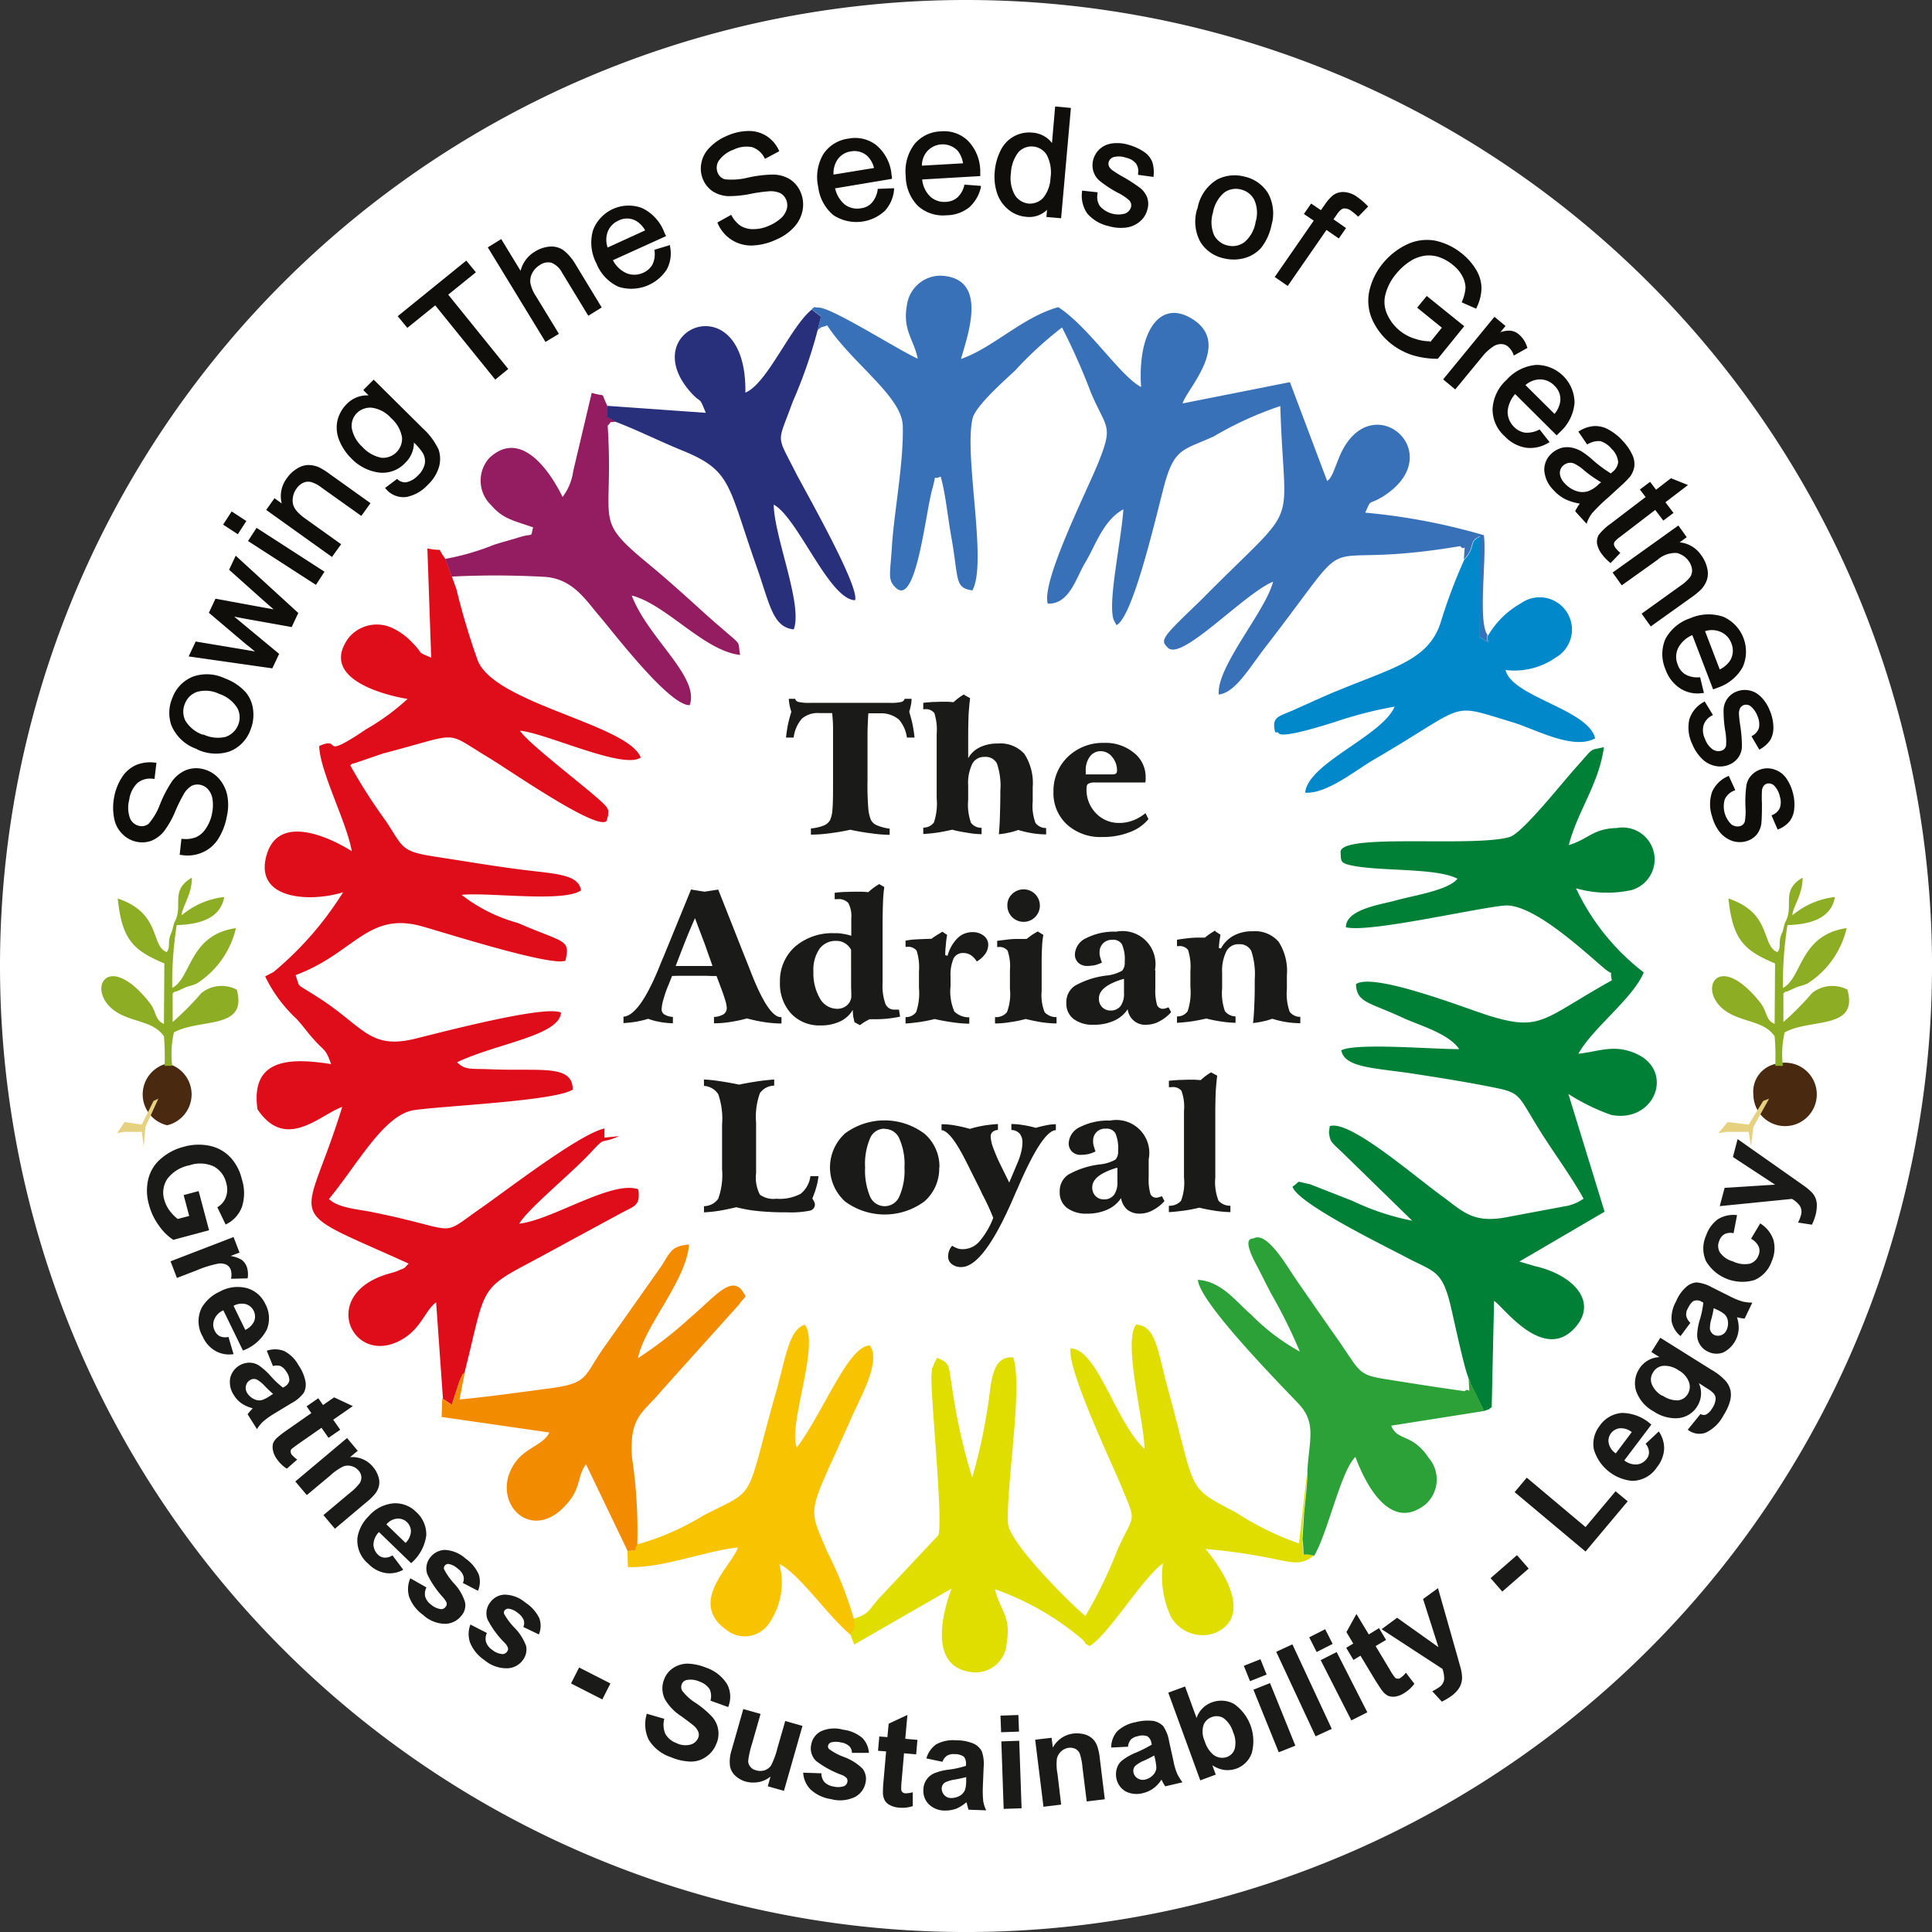 <svg xmlns="http://www.w3.org/2000/svg" viewBox="0 0 80.229 80.229"><rect x="0" y="0" width="80.229" height="80.229" fill="#333333" stroke="none"/><defs><style>.cls-1{fill:#fff;}.cls-1,.cls-10,.cls-11,.cls-12,.cls-13,.cls-14,.cls-15,.cls-2,.cls-3,.cls-4,.cls-5,.cls-6,.cls-7,.cls-8,.cls-9{fill-rule:evenodd;}.cls-2{fill:#df0d19;}.cls-3{fill:#3871b8;}.cls-4{fill:#007f37;}.cls-5{fill:#e0dd00;}.cls-6{fill:#2ca138;}.cls-7{fill:#f8c300;}.cls-8{fill:#f28b00;}.cls-9{fill:#931d60;}.cls-10{fill:#29307b;}.cls-11{fill:#0088cb;}.cls-12{fill:#4a2911;}.cls-13{fill:#8dae24;}.cls-14{fill:#e6d181;}.cls-15{fill:#100e0a;}.cls-16{fill:#1a1a18;}</style></defs><g id="Layer_2" data-name="Layer 2"><g id="Layer_1-2" data-name="Layer 1"><path class="cls-1" d="M40.115,0A40.115,40.115,0,1,1,0,40.115H0A40.111,40.111,0,0,1,40.108,0Z"></path><path class="cls-2" d="M18.364,58.072s.345.221.398.265l.318-.981c.239-.513.044-.142.212-.363.884-3.51.557-3.431,2.776-4.598l3.687-1.998c.575-.319.849-.301.751-1.008-1.079-.398-3.616,1.291-4.942,1.424.345-.601,2.175-2.096,2.953-2.936.699-.751.345-.318,1.194-.698l-.61.062v-.38c-1.043.23-4.085,2.582-5.102,3.289-1.857,1.291-.769.937-4.624.168-.477-.097-1.353-.159-1.715-.53,1.176-1.415,2.272-3.492,3.528-3.687,1.158-.177,5.915-.38,6.596-.858-.009-1.061-1.326-.752-3.43-.84-.725-.035-1.043.053-1.371-.292,1.627-.778,4.244-1.097,4.315-2.06-.645-.327-4.96.814-6.074,1.087-1.857.451-2.14-.495-3.899-1.645-1.141-.743-.831-.407-1.052-.999,2.431-.902,2.989-2.644,5.225-2.034.981.274,5.411,1.689,5.986,1.432.186-.911,0-.707-1.98-1.565a6.66,6.66,0,0,1-2.334-1.167c1.114-.115,4.235.327,4.96-.186-.115-.707-1.141-.681-2.652-.884-1.079-.141-2.175-.327-3.272-.495-1.6-.239-1.423-.362-2.184-1.503a22.578,22.578,0,0,1-1.476-2.308c.035-.027.097-.106.124-.071l1.238-.424c3.307-.858,2.476-.973,4.377.168.867.522,4.456,3.024,4.898,2.644l.071-.239c0-.239.035-.159-.053-.327-.159-.327-3.263-2.617-3.607-3.192,1.105.106,4.297,1.627,5.013,1.114-.53-1.388-6.136-2.246-6.782-4.067a29.768,29.768,0,0,1-.875-2.936l-.46-1.256c-.424-.557.044-.265-.743-.424l.159,4.536c-.663-.283-.274-.115-.796-.637a2.68,2.68,0,0,0-.743-.557,1.516,1.516,0,0,0-1.883.362c-1.45,1.963,2.432,2.546,2.44,2.546a9.542,9.542,0,0,1-1.715,1.256c-2.034,1.371-.937.256-1.954.699.026,1.052,1.149,3.174,1.353,4.368,0,0-2.989-1.972-3.554.221-.469,1.812,1.865,1.901,3.192,1.485a13.764,13.764,0,0,1-2.882,3.307c-.035.018-.08.044-.115.062l-.239.124a5.958,5.958,0,0,0,1.326,1.786c.292.327.38.477.663.796.486.557.504.371.752,1.061-1.76-.283-3.351-.212-3.059,1.875,1.176,1.759,2.591.23,3.519-.098-1.565,5.102-2.652,4.05,2.759,6.507-.265.266-.08.133-.495.319-.088.035-.362.106-.495.15-2.794.929-1.238,3.961.831,2.609.707-.469.867-1.159,1.3-1.468l.283,3.996Z"></path><path class="cls-3" d="M33.713,12.847l.38.292-.141.575c.221-.195.124-.088.398-.203,1.008,1.547,3.103,2.953,3.139,4.164.044,1.53-.371,3.66-.451,5.022-.071,1.158-.195,1.388.177,1.724.831.751,1.211-3.068,1.494-4.094.221-.796-.018-.336.354-.539.203.707.292,1.689.442,2.511.318,1.786.124,2.104.875,2.219.637-1.158-.362-5.597.009-7.144.124-.522,1.353-1.6,1.759-1.981a15.677,15.677,0,0,1,1.954-1.795,26.651,26.651,0,0,1,1.203,2.714c.637,1.494.937,1.317.319,2.865-.424,1.079-2.397,4.969-2.113,5.888.902.044,1.193-1.114,1.556-1.706.416-.681.734-1.742,1.583-2.21-.088,1.326-.654,3.837-.407,4.58a.479.479,0,0,0,.062.115.495.495,0,0,0,.062.115c.725-.371,1.733-4.942,2.016-5.933.407-1.432.796-1.344,2.016-1.901a14.537,14.537,0,0,1,2.768-1.264c.159,5.438.955,3.767-3.21,7.975-.363.363-.557.531-.99.964-.751.751-.725.849-.46,1.105.575.548,3.157-2.255,4.359-2.75-.309,1.229-2.361,3.537-2.254,4.686.69-.071,1.282-1.132,1.972-2.016,4.138-5.349,1.459-3.033,8.055-4.147.23.283.195-.318.151.557.513-.548.159-.743.663-.964l-.018,4.173c.61.389.186.071.345-.062-.424-.539-.035-3.192-.159-4.156a25.797,25.797,0,0,0-4.925-.937c.265-.619.123-.292.734-.672,2.856-1.804-.539-4.695-1.812-1.645l-.274.69c-.142.248-.062.15-.23.318l-1.548-4.111-4.456.884c.168-.61,2.14-2.555.292-3.572-1.308-.716-2.166.707-2.016,2.891-.875-.46-2.184-2.511-3.439-3.316-1.468.398-2.732,1.706-4.041,2.149.309-1.07,1.132-3.36-.831-3.457a1.413,1.413,0,0,0-1.415,1.229c-.186,1.034.292,1.423.451,2.219-.796-.354-3.528-2.104-4.103-2.122-.38-.018-.044-.088-.309.062"></path><path class="cls-4" d="M60.981,57.25a.245.245,0,0,1,.071.159c.009.089.053.115.071.159l.504,1.026c.336-.124.115-.018.318-.159l.098-4.412c.327.159,2.078,2.662,3.413,1.052.893-1.079-.185-2.157-1.733-2.502l-.627-.186,3.537-2.069-1.503-4.889a8.662,8.662,0,0,0,1.768.867c1.804.362,2.652-1.795,1.07-2.529-.928-.424-1.538-.106-2.423-.009.601-1.079,2.272-2.299,2.714-3.378a9.47,9.47,0,0,1-2.812-3.492,4.699,4.699,0,0,0,2.317.071,1.326,1.326,0,0,0-.628-2.573c-.981.018-1.185.469-1.989.707.354-1.397,1.247-2.52,1.459-4.067-.645.159-.363-.044-1.167.849-.619.69-2.228,2.732-2.749,2.882-1.512.442-7.056-.177-7.02.628.018.407-.027.469.61.584,1.256.212,3.413.08,4.244.522-.389.486-1.848.699-2.564.902-.601.168-2.078.362-2.069,1.114.973.23,5.208-.76,6.561-.902,1.149-.115,3.174,1.76,4.103,2.555.548.468.256,0,.38.548-2.865,1.6-2.917,2.131-5.048,1.486-.884-.266-4.837-1.839-5.579-1.327.035.778.539.743,1.945,1.397.663.309,1.883.637,2.343,1.3-.973.018-4.297-.274-4.898.053.142.734,1.397.725,3.015.973,1.141.177,2.317.362,3.475.601,1.052.221.866.389,1.954,2.069.451.698,1.238,1.804,1.618,2.52l-.239.141a2.49,2.49,0,0,1-.38.142l-2.458.46c-1.512.319-1.91-.203-2.856-.893-1.264-.928-3.811-3.139-4.606-2.865l-.035.256c.053.398.071.38.566.849l2.891,2.821a10.289,10.289,0,0,1-2.476-.822l-1.76-.69c-.69-.142-.336-.159-.734.097.195.699,3.89,2.494,4.704,2.927,1.185.628,1.503.521,1.865,2.033.115.469.575,2.662.743,2.988"></path><path class="cls-5" d="M35.446,67.214c.08.469.071.283-.124.681l.15.398,4.041-2.325c-.009.062-1.335,3.263.884,3.475a1.289,1.289,0,0,0,1.403-1.164l.003-.039c.195-1.158-.283-1.362-.486-2.246a11.56,11.56,0,0,1,3.642,2.096c.257.265-.115.018.283.265.76-.424,2.184-2.803,3.05-3.439a3.951,3.951,0,0,0,.336,2.228,1.519,1.519,0,0,0,1.822.672c1.945-.84-.38-3.475-.389-3.492a23.374,23.374,0,0,1,2.414.327c1.123.203,1.503.416,2.078-.053-.619-.186-.363.247-.486-.69,0-.009.053-.911.062-.99.062-.593.142-1.15.15-1.786l-.336,2.962a11.842,11.842,0,0,1-2.608-1.282c-2.104-1.105-1.636-.751-2.829-5.11-.442-1.618-.495-2.653-1.326-2.697-.566.716.353,4.094.344,5.155-1.176-1.052-1.954-4.164-3.068-4.164-.142.858,1.653,4.633,2.069,5.632.716,1.724.574,1.149-.142,2.785a18.558,18.558,0,0,1-1.308,2.688c-.265-.159-3.174-2.989-3.218-3.846-.08-1.538.628-5.65.221-6.888-.999-.079-.902,1.3-1.087,2.211a21.835,21.835,0,0,1-.619,2.776,24.002,24.002,0,0,1-.858-3.899c-.133-.743-.035-.84-.601-1.07l-.133.266c-.097.327-.044-.115-.097.442-.062.698.495,6.039.283,6.658l-2.467,2.626c-.442.495-.398.654-1.079.849"></path><path class="cls-6" d="M54.297,61.14c-.018.645-.098,1.203-.15,1.786,0,.071-.062.981-.062.99.124.938-.133.504.486.69.557-.911,1.114-3.546,1.715-4.103.035.062,1.141,3.413,2.927,1.954a1.381,1.381,0,0,0,.115-1.919c-.698-1.043-1.291-.672-1.556-1.335l3.864-.61-.504-1.026a.443.443,0,0,1-.071-.159.245.245,0,0,0-.071-.159c.035.866.062.31-.168.522-1.026-.142-2.21-.327-3.254-.495-1.229-.195-1.052-.292-2.113-1.795-.61-.867-.955-1.37-1.6-2.299-.38-.54-1.203-2.025-1.769-1.769-.079.053-.566-.106.106,1.15.23.433.363.725.61,1.185a21.843,21.843,0,0,1,1.176,2.378,8.68,8.68,0,0,1-2.025-1.538c-.61-.513-1.211-1.379-2.21-1.441.071.946,3.421,4.342,4.182,5.146.769.814.424,1.547.363,2.847"></path><path class="cls-7" d="M26.454,64.137c-.186.327.106.212-.398.274l.018.663c1.45.053,3.139-.654,4.571-.814-.247.76-2.157,2.308-.407,3.475a1.213,1.213,0,0,0,1.688-.306q.034-.049.063-.1a2.943,2.943,0,0,0,.371-2.387c.849.424,2.016,2.166,2.971,2.953.195-.398.203-.212.124-.681a15.744,15.744,0,0,0-1.105-2.776c-.849-2.025-.822-1.433,1.061-5.685.354-.795,1.185-2.246.707-2.882-.911.044-1.866,2.67-3.024,4.235-.407-.84.964-4.262.327-5.093-.672.195-.805,1.433-1.202,2.821-1.317,4.642-.725,3.926-3.015,5.102A10.757,10.757,0,0,1,26.454,64.137Z"></path><path class="cls-8" d="M19.293,56.993c-.159.212.027-.159-.212.363l-.318.981c-.053-.035-.38-.247-.398-.265l-.027.769,4.474.645c-.212.486-.955.628-1.379,1.193-1.149,1.53.469,3.395,1.945,1.945.805-.795.539-1.238.955-1.821l1.733,3.608c.504-.062.212.053.398-.274a20.737,20.737,0,0,0-.221-3.634c-.115-1.715.486-1.839,1.211-2.732l3.236-3.599c.301-.433.354-.221.106-.61-.486-.566-1.158.336-2.157,1.176a16.404,16.404,0,0,1-2.148,1.662c.274-1.344,2.007-3.209,2.122-4.721-.76.071-.769.318-1.158.911L25.04,56.012c-.804,1.149-.592,1.432-2.228,1.644-1.273.168-2.52.345-3.731.46l.221-1.123Z"></path><path class="cls-9" d="M18.488,23.209l.46,1.256-.186-.522a36.355,36.355,0,0,1,3.802.009c1.202.053,1.742.946,2.317,1.618.522.601,2.9,3.74,3.758,3.713.433-1.176-1.733-2.776-2.405-4.553,1.441.371,2.997,2.299,4.5,2.467-.115-.619.133-.327-.813-1.149-.362-.309-.601-.522-.946-.84-.698-.628-1.273-1.149-1.989-1.742-2.423-1.998-1.485-1.6-1.751-5.791.239-.239-.035-.097.336-.168-.469-.327-.318.053-.362-.681-.292-.601,0-.318-.637-.513l-.769,3.254a2.265,2.265,0,0,1-.442,1.07c-.018-.026-1.423-3.139-3.042-1.618a1.408,1.408,0,0,0,.071,1.954c.495.566.858.619,1.751.928-.141.477.088.195-.654.433-.309.097-.601.168-.982.292a10.257,10.257,0,0,1-2.025.584"></path><path class="cls-10" d="M25.199,16.834c.035.725-.106.354.362.681.973.371,1.813.804,2.776,1.194,2.06.84,1.875,1.406,3.086,4.836.548,1.556.663,2.502,1.538,2.591.389-1.017-.813-3.837-.831-5.181.999.539,2.299,3.943,3.377,3.97.203-.566-2.131-4.642-2.449-5.27-.849-1.68-.778-1.185-.15-2.944a20.393,20.393,0,0,0,1.043-2.989l.141-.575-.38-.292c-.875.69-1.857,3.086-2.759,3.448.071-4.562-4.598-2.67-2.29-.035.477.539.354.133.645.875l-4.111-.292Z"></path><path class="cls-11" d="M60.813,23.227a21.862,21.862,0,0,0-.999,2.661c-.548,1.609-2.086,1.857-4.695,2.971-.504.221-.849.38-1.344.601-.681.309-.981.283-.822.946.044.018.115-.018.141.035.133.265,2.184-.416,2.343-.46a16.657,16.657,0,0,1,2.476-.637c-.513,1.22-3.599,2.343-3.714,3.572.875.071,2.122-.946,2.821-1.353,4.041-2.352,3.068-2.387,5.782-1.574.964.292,2.52,1.176,3.439.672-.283-1.211-3.448-1.715-3.722-2.838a2.988,2.988,0,0,0,2.078-.513,1.34,1.34,0,1,0-1.441-2.255,3.656,3.656,0,0,0-1.361,1.335c-.159.133.265.451-.345.062l.018-4.173c-.504.221-.15.416-.663.964"></path><path class="cls-12" d="M73.828,44.164a1.317,1.317,0,1,1-1.017,1.282A1.176,1.176,0,0,1,73.828,44.164Z"></path><path class="cls-13" d="M73.792,39.531c-.654-.283-.212-1.618-2.016-2.219.177,1.698.628,2.148,1.936,2.697l-.018,2.511c-.398-.177-.283-.495-.61-.902-1.866-2.343-2.759-.256-1.158.521.681.327,1.362.319,1.768.893a9.729,9.729,0,0,1,.026,1.229h.318a3.971,3.971,0,0,1,.071-1.388c1.079-.601,3.077-.089,2.608-1.777a1.351,1.351,0,0,0-1.468.141A11.778,11.778,0,0,1,74.058,42.44V41.255s.106-.115.133-.071l.389-.177c.177-.071.239-.062.469-.159a3.722,3.722,0,0,0,1.636-2.307c-1.954.283-1.839,2.06-2.644,2.484a15.188,15.188,0,0,1,.186-2.608c.964-.035,1.813-.274,1.972-1.167a3.316,3.316,0,0,0-1.768.76c.009-.345.433-.858.424-1.565-.937.548-.327,1.167-.725,1.857-.018.035-.098.362-.106.389-.221.442-.026.592-.212.849"></path><path class="cls-14" d="M71.361,47.055l.38-.46.875.106.601-.982.248-.097-.654,1.176-.098.822-.097-.619h-.911Z"></path><path class="cls-15" d="M8.178,31.105a1.75,1.75,0,0,1-1.07-1.008,1.588,1.588,0,0,1,.053-1.123,1.506,1.506,0,0,1,.849-.875,1.731,1.731,0,0,1,1.326.071,2.174,2.174,0,0,1,.858.566,1.369,1.369,0,0,1,.318.752,1.672,1.672,0,0,1-.115.831,1.51,1.51,0,0,1-.858.884,1.819,1.819,0,0,1-1.362-.088m2.414-4.058c-.124-.106-.256-.212-.38-.309L8.674,25.446l.274-.584,1.963.362.451.08-.354-.309L9.514,23.66l.274-.584L12.387,25.455l-.274.584-2.025-.362-.362-.071,1.866,1.547-.283.601-3.475-.495.292-.619,1.963.327.513.088ZM9.876,22.184l-.61-.398.354-.548.61.398Zm3.245,2.104-2.821-1.821.354-.548,2.821,1.821Zm-1.423-3.386a1.232,1.232,0,0,1,.221-1.052,1.341,1.341,0,0,1,.415-.389.892.892,0,0,1,.469-.15,1.117,1.117,0,0,1,.451.097,3.1,3.1,0,0,1,.46.292l1.671,1.194-.38.53-1.653-1.176a1.276,1.276,0,0,0-.433-.23.496.496,0,0,0-.318.026.675.675,0,0,0-.283.239.829.829,0,0,0-.159.592c.026.274.309.513.522.663l1.485,1.061-.38.53-2.732-1.954.345-.486.292.212Zm5.491-2.538a1.155,1.155,0,0,1-.354.849,1.28,1.28,0,0,1-1.123.407,1.944,1.944,0,0,1-1.114-.575,2.258,2.258,0,0,1-.504-.743,1.394,1.394,0,0,1-.088-.805,1.43,1.43,0,0,1,.389-.716,1.187,1.187,0,0,1,.911-.362l-.221-.221.433-.433,2.034,2.016a2.834,2.834,0,0,1,.663.893,1.222,1.222,0,0,1,.009.734,1.665,1.665,0,0,1-.469.734,1.616,1.616,0,0,1-.875.495.947.947,0,0,1-.849-.327l-.044-.044.504-.38.026.026a.465.465,0,0,0,.354.115.932.932,0,0,0,.477-.274.951.951,0,0,0,.292-.495.67.67,0,0,0-.097-.469,2.278,2.278,0,0,0-.371-.424Zm.875-5.676-1.149.928-.398-.486,2.847-2.308.398.486-1.149.928,2.493,3.086-.539.442L18.072,12.679Zm3.554-1.441a1.279,1.279,0,0,1,.593-.796,1.363,1.363,0,0,1,.628-.212.887.887,0,0,1,.557.15,2.058,2.058,0,0,1,.495.575l1.096,1.804-.557.345L23.333,11.309a.861.861,0,0,0-.433-.398.597.597,0,0,0-.486.097.849.849,0,0,0-.309.327.706.706,0,0,0-.08.424,1.53,1.53,0,0,0,.23.539l.955,1.565-.557.336-2.396-3.926.557-.345Zm3.829-.451a1.174,1.174,0,0,0,.566.548.872.872,0,0,0,.699-.018.826.826,0,0,0,.38-.336,1.002,1.002,0,0,0,.088-.575v-.044l.645-.195v.062a1.409,1.409,0,0,1-.133.946,1.754,1.754,0,0,1-2.007.725,1.801,1.801,0,0,1-.919-.973,1.851,1.851,0,0,1-.141-1.37,1.579,1.579,0,0,1,2.031-.929l.003.001a1.834,1.834,0,0,1,.919.99.898.898,0,0,0,.062.133l.018.044-2.202.999Zm4.341-1.556.575-.318.026.044a1.202,1.202,0,0,0,.371.416,1.008,1.008,0,0,0,.53.133,1.579,1.579,0,0,0,.663-.15,1.823,1.823,0,0,0,.495-.318.832.832,0,0,0,.23-.389.594.594,0,0,0-.035-.371.536.536,0,0,0-.239-.265.975.975,0,0,0-.451-.08,6.218,6.218,0,0,0-.814.115,4.631,4.631,0,0,1-.919.088,1.319,1.319,0,0,1-.628-.203,1.114,1.114,0,0,1-.389-.469,1.154,1.154,0,0,1-.08-.69,1.22,1.22,0,0,1,.354-.663,2.128,2.128,0,0,1,.707-.477,2.233,2.233,0,0,1,.893-.203,1.355,1.355,0,0,1,.76.212,1.405,1.405,0,0,1,.504.584l.018.044L31.768,6.596l-.026-.044a.877.877,0,0,0-.513-.442,1.214,1.214,0,0,0-.769.106,1.265,1.265,0,0,0-.619.469.545.545,0,0,0-.035.495.458.458,0,0,0,.292.265,2.759,2.759,0,0,0,.928-.062,5.184,5.184,0,0,1,1.034-.133,1.375,1.375,0,0,1,.743.195,1.177,1.177,0,0,1,.442.531,1.305,1.305,0,0,1,.088.734,1.407,1.407,0,0,1-.354.716,2.096,2.096,0,0,1-.743.522,2.572,2.572,0,0,1-1.026.248,1.506,1.506,0,0,1-1.397-.902l-.018-.044Zm4.889-1.432a1.221,1.221,0,0,0,.398.681.855.855,0,0,0,.681.159.719.719,0,0,0,.451-.23,1.076,1.076,0,0,0,.239-.53V7.843l.681-.027V7.878a1.484,1.484,0,0,1-.38.875A1.741,1.741,0,0,1,34.615,8.939a1.796,1.796,0,0,1-.637-1.176,1.873,1.873,0,0,1,.212-1.362A1.469,1.469,0,0,1,35.234,5.756a1.425,1.425,0,0,1,1.158.274,1.807,1.807,0,0,1,.628,1.194c0,.053.018.097.018.15v.053l-2.378.398Zm3.616-.371a1.147,1.147,0,0,0,.327.716.856.856,0,0,0,.654.23.774.774,0,0,0,.477-.177,1.004,1.004,0,0,0,.292-.504V7.666l.69.053v.053a1.582,1.582,0,0,1-.477.831,1.526,1.526,0,0,1-.946.336,1.557,1.557,0,0,1-1.194-.389,1.792,1.792,0,0,1-.504-1.238,1.868,1.868,0,0,1,.362-1.326A1.475,1.475,0,0,1,39.08,5.455a1.418,1.418,0,0,1,1.123.398,1.834,1.834,0,0,1,.504,1.256v.203l-2.414.141Zm5.199,1.264a1.054,1.054,0,0,1-.893.301,1.32,1.32,0,0,1-.716-.292,1.472,1.472,0,0,1-.469-.663,2.157,2.157,0,0,1-.106-.92,2.357,2.357,0,0,1,.247-.884,1.312,1.312,0,0,1,1.326-.734,1.112,1.112,0,0,1,.53.177.951.951,0,0,1,.274.256l.132-1.521.654.062-.407,4.58-.61-.053.027-.309Zm1.432-.787.654.071v.053a.679.679,0,0,0,.098.522,1.027,1.027,0,0,0,1.043.309.41.41,0,0,0,.247-.265.305.305,0,0,0-.071-.283,2.134,2.134,0,0,0-.477-.318,4.674,4.674,0,0,1-.743-.486.819.819,0,0,1-.274-.416.871.871,0,0,1,0-.477.914.914,0,0,1,.575-.619,1.208,1.208,0,0,1,.398-.062,1.594,1.594,0,0,1,.495.071,2.184,2.184,0,0,1,.637.292.9.9,0,0,1,.345.424,1.363,1.363,0,0,1,.053.566V7.348l-.645-.088V7.206a.554.554,0,0,0-.079-.407.699.699,0,0,0-.416-.248.879.879,0,0,0-.522-.027.313.313,0,0,0-.203.203.268.268,0,0,0,.009.168.414.414,0,0,0,.15.177,4.277,4.277,0,0,0,.424.265,6.79,6.79,0,0,1,.725.469.935.935,0,0,1,.292.398.812.812,0,0,1,0,.522.919.919,0,0,1-.31.477,1.082,1.082,0,0,1-.574.248,1.784,1.784,0,0,1-.717-.062,1.635,1.635,0,0,1-.893-.53,1.301,1.301,0,0,1-.212-.902v-.053Zm4.801.76a1.752,1.752,0,0,1,.822-1.22,1.574,1.574,0,0,1,1.114-.124,1.536,1.536,0,0,1,.999.698,1.75,1.75,0,0,1,.142,1.317,2.265,2.265,0,0,1-.424.937,1.418,1.418,0,0,1-.69.433,1.688,1.688,0,0,1-.84.018,1.505,1.505,0,0,1-1.008-.699,1.775,1.775,0,0,1-.124-1.362ZM54.553,9.16l-.407-.274.3-.433.407.274.168-.239a1.731,1.731,0,0,1,.336-.38.703.703,0,0,1,.46-.133,1.046,1.046,0,0,1,.566.221,2.903,2.903,0,0,1,.398.345l.035.035-.415.424-.036-.035a2.691,2.691,0,0,0-.247-.203.463.463,0,0,0-.318-.106c-.115.018-.221.159-.283.248l-.141.203.521.363-.3.433-.513-.354-1.609,2.325-.54-.371,1.609-2.325Zm4.836,5.049.487-.601L58.85,12.776l.398-.486,1.556,1.256-1.096,1.353h-.026a3.572,3.572,0,0,1-1.052-.159,2.831,2.831,0,0,1-.867-.469,2.689,2.689,0,0,1-.778-.999,1.943,1.943,0,0,1-.123-1.185,2.755,2.755,0,0,1,.548-1.132,2.909,2.909,0,0,1,.999-.796,1.927,1.927,0,0,1,1.176-.168,2.598,2.598,0,0,1,1.123.539,2.479,2.479,0,0,1,.601.69,1.506,1.506,0,0,1,.212.752,1.931,1.931,0,0,1-.203.804l-.018.044-.601-.265.018-.044a1.787,1.787,0,0,0,.141-.557,1.057,1.057,0,0,0-.132-.486,1.446,1.446,0,0,0-.398-.469,1.794,1.794,0,0,0-.61-.336,1.317,1.317,0,0,0-.557-.044,1.574,1.574,0,0,0-.486.159,2.426,2.426,0,0,0-.69.584,2.154,2.154,0,0,0-.46.893,1.225,1.225,0,0,0,.088.813,1.847,1.847,0,0,0,1.176,1.008,1.929,1.929,0,0,0,.592.097Zm2.9-.407a1.125,1.125,0,0,1,.407-.071.63.63,0,0,1,.371.15,1.106,1.106,0,0,1,.345.522l.018.044-.566.318-.018-.053a.822.822,0,0,0-.221-.318.439.439,0,0,0-.292-.106.585.585,0,0,0-.318.097,1.986,1.986,0,0,0-.469.433l-1.114,1.353-.504-.416,2.131-2.599.46.38-.23.283Zm.637,2.555a1.231,1.231,0,0,0-.319.725.874.874,0,0,0,.266.645.803.803,0,0,0,.451.239,1.084,1.084,0,0,0,.575-.115l.035-.018.416.53-.053.026a1.429,1.429,0,0,1-.928.203,1.536,1.536,0,0,1-.884-.477,1.49,1.49,0,0,1-.504-1.141,1.758,1.758,0,0,1,.584-1.202,1.86,1.86,0,0,1,1.229-.619,1.585,1.585,0,0,1,1.591,1.574,1.835,1.835,0,0,1-.601,1.211l-.106.106-.035.035-1.715-1.706Zm3.961,3.307s.053-.044.08-.071a.597.597,0,0,0,.23-.398.861.861,0,0,0-.274-.557.984.984,0,0,0-.46-.318.876.876,0,0,0-.513.115l-.044.018-.363-.53.044-.026a1.354,1.354,0,0,1,.601-.203,1.101,1.101,0,0,1,.601.141,2.233,2.233,0,0,1,.601.477,2.194,2.194,0,0,1,.398.584.895.895,0,0,1,.08.477.972.972,0,0,1-.168.407,3.592,3.592,0,0,1-.363.371l-.539.495a7.035,7.035,0,0,0-.69.672,1.505,1.505,0,0,0-.195.354l-.026.08-.469-.513v-.026a2.16,2.16,0,0,1,.186-.301,2.191,2.191,0,0,1-.592-.177,1.678,1.678,0,0,1-.504-.389,1.275,1.275,0,0,1-.38-.822.906.906,0,0,1,.31-.698,1.066,1.066,0,0,1,.416-.23.97.97,0,0,1,.451,0,1.343,1.343,0,0,1,.416.177,3.459,3.459,0,0,1,.398.309,5.444,5.444,0,0,0,.769.575Zm1.459.99-.247-.327.424-.318.247.327.619-.477.707.283-.937.716.336.442-.424.318-.336-.442-1.477,1.132a1.106,1.106,0,0,0-.212.195.235.235,0,0,0-.026.106.336.336,0,0,0,.071.15,1.43,1.43,0,0,0,.159.168l.035.035-.407.424-.035-.035a1.979,1.979,0,0,1-.3-.309,1.128,1.128,0,0,1-.221-.451.593.593,0,0,1,.062-.371,2.261,2.261,0,0,1,.495-.469l1.45-1.105Zm1.388,1.866a1.228,1.228,0,0,1,.92.548,1.406,1.406,0,0,1,.239.522.908.908,0,0,1-.009.486,1.145,1.145,0,0,1-.239.398,3.172,3.172,0,0,1-.424.345l-1.671,1.194-.38-.53,1.653-1.185a1.638,1.638,0,0,0,.362-.336.479.479,0,0,0,.08-.309.719.719,0,0,0-.133-.345.845.845,0,0,0-.504-.345,1.119,1.119,0,0,0-.796.283l-1.486,1.061-.38-.531,2.732-1.954.345.486-.292.212Zm.54,3.855a1.178,1.178,0,0,0-.584.531.839.839,0,0,0-.018.698.736.736,0,0,0,.309.398 1.0 1,0,0,0,.575.124h.044l.159.654h-.062a1.325,1.325,0,0,1-.928-.195,1.556,1.556,0,0,1-.61-.796,1.588,1.588,0,0,1,0-1.256,1.823,1.823,0,0,1,1.025-.858,1.908,1.908,0,0,1,1.38-.062,1.583,1.583,0,0,1,.805,2.087,1.86,1.86,0,0,1-1.043.858c-.044.018-.089.035-.142.053l-.044.018-.867-2.264Zm.513,2.75.345.566-.044.026a.695.695,0,0,0-.345.398.815.815,0,0,0,.062.575.879.879,0,0,0,.336.442.436.436,0,0,0,.363.035.269.269,0,0,0,.176-.23,2.514,2.514,0,0,0-.035-.575,4.972,4.972,0,0,1-.071-.884.84.84,0,0,1,.539-.76.909.909,0,0,1,.433-.062.932.932,0,0,1,.407.141,1.24,1.24,0,0,1,.292.274,1.634,1.634,0,0,1,.247.433,1.818,1.818,0,0,1,.15.681,1.034,1.034,0,0,1-.124.539,1.226,1.226,0,0,1-.415.38l-.044.027-.327-.557.044-.026a.558.558,0,0,0,.266-.318.804.804,0,0,0-.053-.477.984.984,0,0,0-.3-.433.31.31,0,0,0-.292-.035.329.329,0,0,0-.133.115.508.508,0,0,0-.053.221,4.458,4.458,0,0,0,.053.495,5.626,5.626,0,0,1,.071.858.813.813,0,0,1-.141.469.846.846,0,0,1-.407.318.954.954,0,0,1-.566.044,1.082,1.082,0,0,1-.548-.301,1.826,1.826,0,0,1-.398-.601,1.588,1.588,0,0,1-.124-1.026,1.237,1.237,0,0,1,.584-.716l.044-.027Zm.999,3.086.274.601-.044.018a.726.726,0,0,0-.389.354,1.04,1.04,0,0,0,.274,1.052.424.424,0,0,0,.354.071.279.279,0,0,0,.203-.203,2.512,2.512,0,0,0,.026-.575,5.039,5.039,0,0,1,.035-.893.809.809,0,0,1,.221-.451.906.906,0,0,1,.858-.256,1.054,1.054,0,0,1,.389.186,1.085,1.085,0,0,1,.256.309,1.686,1.686,0,0,1,.195.451,1.842,1.842,0,0,1,.071.699,1.009,1.009,0,0,1-.185.522,1.175,1.175,0,0,1-.46.336l-.044.018-.256-.592.044-.018a.588.588,0,0,0,.301-.283.765.765,0,0,0,0-.486.907.907,0,0,0-.247-.46.332.332,0,0,0-.283-.071.273.273,0,0,0-.141.097.379.379,0,0,0-.071.212,4.82,4.82,0,0,0,0,.504c0,.274,0,.592-.026.858a.938.938,0,0,1-.195.451.893.893,0,0,1-.442.274.98.98,0,0,1-.574-.018,1.164,1.164,0,0,1-.513-.362,1.762,1.762,0,0,1-.318-.645,1.593,1.593,0,0,1,0-1.034,1.276,1.276,0,0,1,.663-.645l.044-.026ZM8.435,30.495a1.408,1.408,0,0,0,.928.106.86.86,0,0,0,.522-.486.826.826,0,0,0-.027-.707,1.399,1.399,0,0,0-.752-.592,1.305,1.305,0,0,0-.911-.088.823.823,0,0,0-.513.486.846.846,0,0,0,.018.716,1.376,1.376,0,0,0,.734.584ZM15.04,18.55a1.435,1.435,0,0,0,.805.46.792.792,0,0,0,.849-.849,1.37,1.37,0,0,0-.451-.796,1.3,1.3,0,0,0-.796-.433.791.791,0,0,0-.628.221.756.756,0,0,0-.212.619A1.376,1.376,0,0,0,15.04,18.55Zm10.203-8.276,1.547-.707A1.035,1.035,0,0,0,26.392,9.16a.769.769,0,0,0-.707,0,.838.838,0,0,0-.451.469.977.977,0,0,0,0,.654ZM34.615,7.25l1.68-.274a1.055,1.055,0,0,0-.274-.495.797.797,0,0,0-.681-.195.809.809,0,0,0-.557.336A.993.993,0,0,0,34.615,7.25Zm3.678-.371,1.698-.097a1.102,1.102,0,0,0-.221-.522.864.864,0,0,0-1.221-.026q-.018.017-.035.035a.902.902,0,0,0-.23.61Zm3.687.309a1.442,1.442,0,0,0,.168.92.774.774,0,0,0,.557.345.754.754,0,0,0,.601-.221,1.39,1.39,0,0,0,.318-.84,1.571,1.571,0,0,0-.159-.964A.742.742,0,0,0,42.298,6.313a1.519,1.519,0,0,0-.318.884ZM50.371,8.824a1.364,1.364,0,0,0,.044.937.831.831,0,0,0,.566.433.822.822,0,0,0,.699-.141,1.376,1.376,0,0,0,.46-.831,1.32,1.32,0,0,0-.053-.92.836.836,0,0,0-.557-.433.818.818,0,0,0-.698.133,1.401,1.401,0,0,0-.46.813Zm12.971,7.162,1.211,1.202a1.051,1.051,0,0,0,.239-.513.769.769,0,0,0-.247-.663.809.809,0,0,0-.592-.256.927.927,0,0,0-.61.239Zm3.147,4.041a5.06,5.06,0,0,1-.707-.495,1.761,1.761,0,0,0-.398-.274.398.398,0,0,0-.247-.035.471.471,0,0,0-.221.106.43.43,0,0,0-.142.327.677.677,0,0,0,.212.424,1.118,1.118,0,0,0,.469.309.789.789,0,0,0,.495.009,1.245,1.245,0,0,0,.442-.292Zm4.315,6.18.61,1.591a1.038,1.038,0,0,0,.433-.371.796.796,0,0,0,.053-.707.811.811,0,0,0-.442-.477.906.906,0,0,0-.645-.035ZM7.462,35.49l.071-.654h.053a1.2,1.2,0,0,0,.557-.071.949.949,0,0,0,.407-.362,1.627,1.627,0,0,0,.256-.628,1.669,1.669,0,0,0,.018-.592.782.782,0,0,0-.186-.407.581.581,0,0,0-.327-.186.544.544,0,0,0-.354.044.941.941,0,0,0-.318.327,7.078,7.078,0,0,0-.363.734,3.763,3.763,0,0,1-.451.805,1.31,1.31,0,0,1-.522.407,1.099,1.099,0,0,1-.61.053,1.147,1.147,0,0,1-.61-.327,1.207,1.207,0,0,1-.345-.663,2.331,2.331,0,0,1,0-.858,2.279,2.279,0,0,1,.336-.849,1.343,1.343,0,0,1,.601-.504,1.519,1.519,0,0,1,.769-.088h.053l-.08.672H6.366a.833.833,0,0,0-.654.168,1.17,1.17,0,0,0-.345.699,1.295,1.295,0,0,0,.035.778.536.536,0,0,0,.389.31.452.452,0,0,0,.38-.089A2.661,2.661,0,0,0,6.64,33.413a5.113,5.113,0,0,1,.477-.928,1.376,1.376,0,0,1,.584-.495,1.154,1.154,0,0,1,.69-.062,1.28,1.28,0,0,1,.645.345,1.522,1.522,0,0,1,.389.699,2.07,2.07,0,0,1,0,.902,2.653,2.653,0,0,1-.38.99,1.462,1.462,0,0,1-.672.548,1.529,1.529,0,0,1-.866.088h-.044Z"></path><path class="cls-12" d="M6.941,44.164a1.317,1.317,0,0,1,0,2.564,1.317,1.317,0,0,1,0-2.564Z"></path><path class="cls-13" d="M6.905,39.531c-.654-.283-.212-1.618-2.016-2.219.177,1.698.628,2.148,1.936,2.697l-.018,2.511c-.398-.177-.283-.495-.61-.902-1.866-2.343-2.759-.256-1.158.521.681.327,1.362.319,1.768.893a9.699,9.699,0,0,1,.027,1.229h.318a3.973,3.973,0,0,1,.071-1.388c1.079-.601,3.077-.089,2.608-1.777a1.351,1.351,0,0,0-1.468.141A11.771,11.771,0,0,1,7.17,42.44V41.255s.106-.115.133-.071l.389-.177c.177-.071.239-.062.469-.159a3.721,3.721,0,0,0,1.636-2.307c-1.954.283-1.839,2.06-2.644,2.484a15.169,15.169,0,0,1,.186-2.608c.964-.035,1.813-.274,1.972-1.167a3.315,3.315,0,0,0-1.768.76c.009-.345.433-.858.424-1.565-.937.548-.327,1.167-.725,1.857-.018.035-.097.362-.106.389-.221.442-.027.592-.212.849"></path><path class="cls-14" d="M4.863,47.055l.309-.46.716.106.486-.982.203-.097L6.039,46.799l-.071.822-.08-.619H5.146Z"></path><path class="cls-16" d="M50.3,44.536l.247.132c-.026.195-.044.407-.062.654-.009.247-.018.539-.018.893v2.679a2.084,2.084,0,0,0,.133.964.636.636,0,0,0,.495.212v.265a5.038,5.038,0,0,1-.619-.053c-.212-.035-.433-.071-.672-.132a6.193,6.193,0,0,1-.637.123c-.212.026-.415.053-.628.062v-.265a.64.64,0,0,0,.504-.203,2.124,2.124,0,0,0,.124-.972V46.136a1.944,1.944,0,0,0-.106-.84.449.449,0,0,0-.406-.15h-.115v-.265c.159-.018.3-.026.433-.035.133,0,.256-.009.363-.009h.239c.088,0,.186.009.283.018.071-.062.142-.124.212-.177a2.042,2.042,0,0,1,.23-.15M47.701,48.134v.752a2.176,2.176,0,0,0,.071.69.251.251,0,0,0,.248.159.206.206,0,0,0,.097-.018.785.785,0,0,0,.133-.044l.106.203a1.675,1.675,0,0,1-.486.38,1.129,1.129,0,0,1-.521.142.826.826,0,0,1-.531-.159.815.815,0,0,1-.265-.486,1.317,1.317,0,0,1-.566.477,1.983,1.983,0,0,1-.84.168,1.321,1.321,0,0,1-.84-.239.797.797,0,0,1-.3-.672.816.816,0,0,1,.354-.708,3.538,3.538,0,0,1,1.3-.424,1.66,1.66,0,0,0,.663-.203.493.493,0,0,0,.106-.362,1.539,1.539,0,0,0-.115-.734.419.419,0,0,0-.398-.186.488.488,0,0,0-.522.522.534.534,0,0,0,.027.203,2.201,2.201,0,0,0,.071.221,1.566,1.566,0,0,1-.283.106,1.768,1.768,0,0,1-.327.035.495.495,0,0,1-.363-.132.474.474,0,0,1-.141-.345.782.782,0,0,1,.477-.681,2.542,2.542,0,0,1,1.238-.265,1.369,1.369,0,0,1,1.609,1.6Zm-1.291.363h-.044c-.672.203-1.008.469-1.008.805a.493.493,0,0,0,.133.362.472.472,0,0,0,.345.142.507.507,0,0,0,.424-.186.879.879,0,0,0,.142-.548v-.575Zm-7.294-1.812a3.223,3.223,0,0,1,.601.062,5.159,5.159,0,0,1,.557.132,4.523,4.523,0,0,1,.548-.132c.195-.035.398-.053.619-.071v.248a.344.344,0,0,0-.23.088.25.25,0,0,0-.071.203,1.544,1.544,0,0,0,.115.477,6.94,6.94,0,0,0,.319.734l.336.681.327-.778a2.936,2.936,0,0,0,.168-.486,1.759,1.759,0,0,0,.053-.38.582.582,0,0,0-.115-.389.483.483,0,0,0-.344-.15v-.248a3.114,3.114,0,0,1,.486.044,4.431,4.431,0,0,1,.53.115,4.447,4.447,0,0,1,.433-.106,2.037,2.037,0,0,1,.398-.044v.247c-.371.009-.902.813-1.591,2.422l-.053.115-.142.327c-.814,1.875-1.53,2.82-2.14,2.82a.61.61,0,0,1-.398-.124.393.393,0,0,1-.15-.318.673.673,0,0,1,.044-.239.595.595,0,0,1,.124-.203,1.189,1.189,0,0,0,.212.106.634.634,0,0,0,.221.036.918.918,0,0,0,.672-.292,3.287,3.287,0,0,0,.601-1.008,9.147,9.147,0,0,0-.407-.893,2.532,2.532,0,0,1-.115-.239L40.15,48.293l-.018-.035q-.65-1.3-1.034-1.326v-.247Zm-2.378.185a.642.642,0,0,0-.61.407,2.702,2.702,0,0,0-.203,1.203,2.805,2.805,0,0,0,.203,1.202.661.661,0,0,0,1.22,0,2.684,2.684,0,0,0,.212-1.202,2.619,2.619,0,0,0-.212-1.194.658.658,0,0,0-.61-.407Zm2.264,1.609a1.808,1.808,0,0,1-.619,1.415,2.776,2.776,0,0,1-3.289,0,1.908,1.908,0,0,1-.134-2.695q.064-.07.134-.134a2.759,2.759,0,0,1,3.289.009,1.788,1.788,0,0,1,.628,1.415Zm-9.77-3.652a6.546,6.546,0,0,1,.663.071c.239.035.504.08.796.142.301-.062.566-.106.804-.142.239-.035.46-.053.654-.071v.256a.736.736,0,0,0-.592.31,2.898,2.898,0,0,0-.159,1.229v2.096a1.521,1.521,0,0,0,.159.893.958.958,0,0,0,.681.168,1.867,1.867,0,0,0,1.008-.203,1.115,1.115,0,0,0,.407-.734h.336a2.717,2.717,0,0,1-.088.451,4.51,4.51,0,0,1-.168.477.846.846,0,0,1,.08.141.274.274,0,0,1,.027.115.259.259,0,0,1-.203.247,4.043,4.043,0,0,1-.955.071,11.677,11.677,0,0,1-1.202-.053,5.885,5.885,0,0,1-.902-.159c-.265.062-.513.115-.734.15a5.482,5.482,0,0,1-.61.062V50.088a.736.736,0,0,0,.592-.309,2.93,2.93,0,0,0,.159-1.229V46.702a3.108,3.108,0,0,0-.159-1.264.76.76,0,0,0-.592-.345Zm21.247-6.145.203.133c-.018.097-.026.186-.044.274-.009.088-.018.186-.026.274l.088.026a1.312,1.312,0,0,1,.521-.53,1.594,1.594,0,0,1,.787-.186,1.298,1.298,0,0,1,1.087.433,2.228,2.228,0,0,1,.345,1.379v.583a2.252,2.252,0,0,0,.115.946.534.534,0,0,0,.442.212v.265a4.163,4.163,0,0,1-.557-.044,4.306,4.306,0,0,1-.61-.142,2.592,2.592,0,0,1-.407.115,3.213,3.213,0,0,1-.389.062c.026-.212.044-.469.053-.778.018-.309.018-.654.018-1.034a3.088,3.088,0,0,0-.142-1.176.529.529,0,0,0-.513-.283.552.552,0,0,0-.522.292,1.806,1.806,0,0,0-.177.893v.645a2.246,2.246,0,0,0,.115.946.578.578,0,0,0,.442.221v.265a4.474,4.474,0,0,1-.593-.053,5.502,5.502,0,0,1-.619-.124c-.239.053-.451.097-.654.124s-.389.044-.566.053v-.265a.521.521,0,0,0,.442-.212,2.482,2.482,0,0,0,.115-1.008v-.672a2.283,2.283,0,0,0-.097-.867.434.434,0,0,0-.398-.159h-.062v-.265c.194-.035.362-.053.521-.071a3.845,3.845,0,0,1,.442-.018h.195a2.723,2.723,0,0,1,.239-.177c.071-.044.133-.088.186-.115Zm-2.502,1.609v.751a2.174,2.174,0,0,0,.071.69.25.25,0,0,0,.248.159.206.206,0,0,0,.097-.018.763.763,0,0,0,.133-.044l.106.203a1.684,1.684,0,0,1-.486.38,1.132,1.132,0,0,1-.521.141.728.728,0,0,1-.796-.645,1.315,1.315,0,0,1-.566.478,1.983,1.983,0,0,1-.84.168,1.318,1.318,0,0,1-.84-.239.797.797,0,0,1-.301-.672.815.815,0,0,1,.354-.707,3.53,3.53,0,0,1,1.3-.424,1.662,1.662,0,0,0,.663-.203.494.494,0,0,0,.106-.362,1.536,1.536,0,0,0-.115-.734.418.418,0,0,0-.398-.186.507.507,0,0,0-.38.141.513.513,0,0,0-.15.38.538.538,0,0,0,.026.203,2.113,2.113,0,0,0,.071.221,1.551,1.551,0,0,1-.283.106,1.767,1.767,0,0,1-.327.035.53.53,0,0,1-.371-.133.472.472,0,0,1-.142-.345.782.782,0,0,1,.477-.681,2.546,2.546,0,0,1,1.238-.265,1.369,1.369,0,0,1,1.609,1.6Zm-1.291.363h-.044c-.672.203-1.008.469-1.008.804a.495.495,0,0,0,.132.363.475.475,0,0,0,.345.142.508.508,0,0,0,.424-.186.884.884,0,0,0,.141-.548v-.574Zm-4.182-3.723a.675.675,0,1,1-.672.679V37.604a.633.633,0,0,1,.195-.477A.683.683,0,0,1,42.502,36.932Zm.593,1.751.23.141a3.448,3.448,0,0,0-.053.469c-.009.168-.018.398-.018.681v1.185a1.894,1.894,0,0,0,.124.875.635.635,0,0,0,.495.203v.265a5.157,5.157,0,0,1-.637-.053c-.212-.035-.424-.08-.645-.133a4.833,4.833,0,0,1-.663.133,3.72,3.72,0,0,1-.61.053v-.265a.58.58,0,0,0,.495-.203,2.11,2.11,0,0,0,.124-.964v-.778a2.006,2.006,0,0,0-.097-.814.435.435,0,0,0-.389-.15h-.044v-.256c.177-.026.345-.044.486-.062a3.338,3.338,0,0,1,.407-.018h.327l.212-.159c.079-.053.159-.097.248-.15Zm-3.961.009.195.133a3.475,3.475,0,0,0-.053.424,3.383,3.383,0,0,0-.026.416l.097.026a1.627,1.627,0,0,1,.407-.725.875.875,0,0,1,.628-.256.726.726,0,0,1,.469.15.469.469,0,0,1,.186.38.69.69,0,0,1-.124.371,1.136,1.136,0,0,1-.354.318.798.798,0,0,0-.247-.265.569.569,0,0,0-.31-.088.432.432,0,0,0-.407.23,1.74,1.74,0,0,0-.124.76v.38a2.093,2.093,0,0,0,.159,1.061.862.862,0,0,0,.619.239v.265A4.891,4.891,0,0,1,39.54,42.449a7.287,7.287,0,0,1-.725-.133,5.894,5.894,0,0,1-.619.124c-.203.026-.398.053-.592.062v-.265a.521.521,0,0,0,.442-.212,2.476,2.476,0,0,0,.115-1.008V40.345a2.279,2.279,0,0,0-.097-.867.444.444,0,0,0-.398-.159h-.062v-.256a2.773,2.773,0,0,1,.424-.053c.159-.009.38-.018.654-.026l.044-.035C38.895,38.833,39.036,38.753,39.133,38.691Zm-2.644-1.989.23.133a5.579,5.579,0,0,0-.053.61c-.009.23-.018.539-.018.937v2.431a2.243,2.243,0,0,0,.115.867.394.394,0,0,0,.389.247h.177l.044.292c-.177.035-.345.062-.513.08a4.797,4.797,0,0,1-.495.026h-.256c-.071.035-.141.071-.212.115a1.694,1.694,0,0,0-.186.132l-.23-.123-.053-.239a2.669,2.669,0,0,1-.018-.274,1.195,1.195,0,0,1-.522.478,1.849,1.849,0,0,1-.822.168,1.605,1.605,0,0,1-1.22-.495,1.833,1.833,0,0,1-.46-1.309,1.898,1.898,0,0,1,.628-1.468,2.368,2.368,0,0,1,1.636-.557,1.586,1.586,0,0,1,.362.027,2.068,2.068,0,0,1,.336.08v-.725a1.147,1.147,0,0,0-.124-.637.535.535,0,0,0-.451-.159h-.115v-.265c.141-.018.274-.026.407-.035.133,0,.256-.009.389-.009h.292c.097,0,.203.009.309.018.071-.062.141-.124.212-.177a2.067,2.067,0,0,1,.23-.15Zm-1.149,2.741a.693.693,0,0,0-.257-.274.638.638,0,0,0-.362-.097.828.828,0,0,0-.699.336,1.563,1.563,0,0,0-.247.946,2.076,2.076,0,0,0,.274,1.114.827.827,0,0,0,.707.424.618.618,0,0,0,.398-.132.547.547,0,0,0,.195-.354c0-.124,0-.247-.009-.38Zm-6.64-2.502.557.088.566-.088,1.079,2.732c.071.168.159.398.274.69.486,1.247.902,1.875,1.247,1.875h.026v.265a4.936,4.936,0,0,1-.734-.062,6.133,6.133,0,0,1-.699-.15,5.653,5.653,0,0,1-.707.15,4.198,4.198,0,0,1-.663.053V42.228a.793.793,0,0,0,.407-.115.319.319,0,0,0,.124-.265,1.421,1.421,0,0,0-.08-.363c-.053-.176-.124-.371-.212-.601l-.133-.354c-.141,0-.274,0-.415-.009h-.99c-.141,0-.292,0-.442.009l-.141.354a4.455,4.455,0,0,0-.212.601,1.821,1.821,0,0,0-.08.407.252.252,0,0,0,.106.23.73.73,0,0,0,.362.106v.265a3.381,3.381,0,0,1-.522-.053,2.656,2.656,0,0,1-.504-.133,4.043,4.043,0,0,1-.522.124,4.865,4.865,0,0,1-.504.053v-.265c.442-.026.955-.734,1.521-2.149.08-.203.15-.354.195-.469l1.096-2.679Zm.159,1.185q-.225.504-.424,1.008c-.133.336-.256.663-.38.981h1.53c-.08-.239-.186-.522-.301-.858C29.16,38.921,29.018,38.55,28.859,38.125Zm17.294-5.968c.097,0,.159-.009.186-.035a.161.161,0,0,0,.044-.124.853.853,0,0,0-.203-.566.603.603,0,0,0-.477-.239.545.545,0,0,0-.451.23.941.941,0,0,0-.168.592v.141Zm1.415.336H45.499a.597.597,0,0,0-.309.053c-.053.035-.071.106-.071.221a1.388,1.388,0,0,0,.389.999,1.307,1.307,0,0,0,.972.407,1.612,1.612,0,0,0,.575-.106,1.865,1.865,0,0,0,.513-.301l.123.248a1.809,1.809,0,0,1-.796.548,3.023,3.023,0,0,1-1.123.195,2.068,2.068,0,0,1-1.468-.522,1.767,1.767,0,0,1-.557-1.362,1.954,1.954,0,0,1,.601-1.45,2.096,2.096,0,0,1,1.503-.575,1.84,1.84,0,0,1,1.229.407,1.272,1.272,0,0,1,.495,1.008v.088a.457.457,0,0,1-.018.141Zm-7.524-3.634.239.133c-.026.195-.044.407-.062.654-.009.248-.018.548-.018.893v.946a1.075,1.075,0,0,1,.478-.451,1.653,1.653,0,0,1,.751-.159,1.335,1.335,0,0,1,1.105.433,2.227,2.227,0,0,1,.345,1.379v.592a2.007,2.007,0,0,0,.115.893.533.533,0,0,0,.442.212v.265a4.038,4.038,0,0,1-.548-.044,4.58,4.58,0,0,1-.61-.141,2.579,2.579,0,0,1-.407.115,3.105,3.105,0,0,1-.398.062c.018-.195.035-.442.044-.743.009-.301.018-.654.018-1.061a2.847,2.847,0,0,0-.142-1.132.523.523,0,0,0-.513-.274.547.547,0,0,0-.513.292,1.82,1.82,0,0,0-.168.893v.601a2.249,2.249,0,0,0,.115.946.533.533,0,0,0,.442.212v.265a3.566,3.566,0,0,1-.601-.062,5.501,5.501,0,0,1-.619-.124c-.239.053-.451.097-.645.124q-.292.04-.557.053v-.265a.534.534,0,0,0,.442-.212,2.476,2.476,0,0,0,.115-1.008V30.477a2.28,2.28,0,0,0-.097-.867.445.445,0,0,0-.398-.159h-.062v-.265c.141-.018.274-.027.398-.035.124,0,.239-.009.345-.009h.247c.08,0,.177.009.265.018.071-.062.141-.124.212-.177a2.054,2.054,0,0,1,.23-.15Zm-7.303.159h.283c0,.062.053.106.141.133a2.189,2.189,0,0,0,.513.035h3.254a2.02,2.02,0,0,0,.486-.035c.088-.026.133-.071.141-.133h.292a1.269,1.269,0,0,1-.026.256c-.018.088-.044.186-.071.283.053.177.106.362.141.539q.053.265.08.531h-.318a1.421,1.421,0,0,0-.327-.743,1.147,1.147,0,0,0-.734-.265h-.539c-.018.247-.027.504-.035.76v2.042a11.658,11.658,0,0,0,.035,1.176,1.494,1.494,0,0,0,.115.469.521.521,0,0,0,.256.212,2.107,2.107,0,0,0,.513.133v.256a5.984,5.984,0,0,1-.76-.062c-.274-.035-.557-.08-.875-.15-.309.071-.601.115-.875.15a5.789,5.789,0,0,1-.76.053V34.403a1.946,1.946,0,0,0,.539-.124.535.535,0,0,0,.257-.221,1.305,1.305,0,0,0,.097-.416q.027-.278.026-.981V30.221c0-.203-.018-.407-.035-.61h-.539a1.009,1.009,0,0,0-.716.23,1.452,1.452,0,0,0-.345.787h-.318q.027-.265.08-.531c.035-.177.088-.362.141-.539-.027-.088-.053-.177-.071-.265a2.563,2.563,0,0,1-.035-.274Z"></path><path class="cls-16" d="M71.414,50.088l.203-.76,2.096-.133-1.751-1.149.195-.743,2.352,1.654.424.3a2.209,2.209,0,0,1,.319.274.814.814,0,0,1,.15.248.798.798,0,0,1,.044.3,1.57,1.57,0,0,1-.053.38,2.197,2.197,0,0,1-.15.398l-.575-.089a1.807,1.807,0,0,0,.115-.292.481.481,0,0,0-.044-.407,1.041,1.041,0,0,0-.327-.283l-2.989.3Zm.716.389-.141.734a.574.574,0,0,0-.371.036.497.497,0,0,0-.221.274.53.53,0,0,0,.018.477.952.952,0,0,0,.539.38,1.112,1.112,0,0,0,.716.097.548.548,0,0,0,.354-.345.472.472,0,0,0,.009-.363.74.74,0,0,0-.318-.327l.38-.636a1.287,1.287,0,0,1,.548.681,1.329,1.329,0,0,1-.071.893,1.305,1.305,0,0,1-.716.778A1.759,1.759,0,0,1,70.848,52.378a1.289,1.289,0,0,1,0-1.07,1.381,1.381,0,0,1,.495-.681,1.241,1.241,0,0,1,.787-.168Zm-.964,3.829a3.642,3.642,0,0,1-.097.46,1.329,1.329,0,0,0-.062.415.338.338,0,0,0,.168.248.374.374,0,0,0,.292.018.386.386,0,0,0,.23-.212.674.674,0,0,0,.053-.398.488.488,0,0,0-.142-.265,1.445,1.445,0,0,0-.309-.186l-.133-.062Zm-.973.628-.406.548a1.026,1.026,0,0,1-.371-.619,1.431,1.431,0,0,1,.186-.822,1.629,1.629,0,0,1,.433-.61.733.733,0,0,1,.415-.177,1.578,1.578,0,0,1,.637.203l.778.389a2.845,2.845,0,0,0,.504.203,1.764,1.764,0,0,0,.398.044l-.318.663a1.634,1.634,0,0,1-.23-.035.726.726,0,0,0-.089-.018,1.342,1.342,0,0,1,.071.486,1.165,1.165,0,0,1-.637.972.785.785,0,0,1-.645-.035.756.756,0,0,1-.327-.292.727.727,0,0,1-.115-.407,2.445,2.445,0,0,1,.106-.61,3.707,3.707,0,0,0,.15-.725l-.071-.035a.355.355,0,0,0-.319-.036c-.088.036-.168.142-.256.319a.466.466,0,0,0-.062.309A.571.571,0,0,0,70.194,54.933Zm-1.158,3.015a1.063,1.063,0,0,0,.645.203.535.535,0,0,0,.398-.248.589.589,0,0,0,.062-.504.936.936,0,0,0-.433-.495.998.998,0,0,0-.645-.186.534.534,0,0,0-.416.274.527.527,0,0,0-.053.487.979.979,0,0,0,.442.486Zm1.043,1.432.539-.663a.258.258,0,0,0,.221.026.619.619,0,0,0,.248-.239.822.822,0,0,0,.159-.415.359.359,0,0,0-.079-.221,1.233,1.233,0,0,0-.274-.212l-.345-.221a1.01,1.01,0,0,1-.062.955,1.041,1.041,0,0,1-.875.504,1.627,1.627,0,0,1-.937-.283,1.55,1.55,0,0,1-.734-.858,1.1,1.1,0,0,1,.133-.911,1.033,1.033,0,0,1,.84-.487l-.336-.212.371-.592,2.131,1.335a2.401,2.401,0,0,1,.583.46.947.947,0,0,1,.203.398,1.003,1.003,0,0,1-.026.451,2.152,2.152,0,0,1-.265.574,1.614,1.614,0,0,1-.743.725.769.769,0,0,1-.681-.08c-.018-.018-.044-.026-.071-.053Zm-2.317.089a.716.716,0,0,0-.495-.159.522.522,0,0,0-.363.203.5.5,0,0,0-.097.424.675.675,0,0,0,.292.416Zm.575.486.548-.513a1.227,1.227,0,0,1,.221.734,1.315,1.315,0,0,1-.292.743,1.24,1.24,0,0,1-1.035.575,1.834,1.834,0,0,1-1.591-1.309,1.208,1.208,0,0,1,.239-.972,1.226,1.226,0,0,1,.928-.54,1.829,1.829,0,0,1,1.22.486l-1.123,1.486a.779.779,0,0,0,.521.168.582.582,0,0,0,.407-.23.416.416,0,0,0,.097-.292.54.54,0,0,0-.132-.327Zm-2.494,4.474-2.944-2.467.504-.601,2.44,2.051,1.247-1.486.504.416Zm-3.457,1.662-.486-.557,1.096-.955.486.557Zm-5.004,1.557.637-.469,1.715,1.22-.637-1.998.619-.451.787,2.768.141.504a1.765,1.765,0,0,1,.071.415.779.779,0,0,1-.044.292.807.807,0,0,1-.15.265,1.351,1.351,0,0,1-.283.257,3.051,3.051,0,0,1-.362.212l-.398-.433a1.917,1.917,0,0,0,.274-.159.464.464,0,0,0,.221-.345,1.258,1.258,0,0,0-.071-.424l-2.52-1.644Zm-.124-.053.301.504-.433.256.584.972a2.507,2.507,0,0,0,.221.336.146.146,0,0,0,.106.044.159.159,0,0,0,.124-.035.94.94,0,0,0,.221-.212l.353.46a1.493,1.493,0,0,1-.442.398.929.929,0,0,1-.345.133.613.613,0,0,1-.292-.026.671.671,0,0,1-.239-.195c-.053-.062-.15-.212-.292-.433l-.628-1.043-.292.177-.301-.504.292-.177-.283-.477.416-.751.513.849.433-.266Zm-1.14,3.846-1.273-2.502.663-.336,1.273,2.502ZM54.677,68.602l-.31-.61.663-.336.31.61Zm-.045,3.501-1.635-3.51.672-.309,1.635,3.51Zm-1.53.663-1.052-2.599.69-.274,1.052,2.599Zm-1.193-2.953-.257-.637.69-.274.256.637Zm-1.883,2.484a1.159,1.159,0,0,0,.345.557.592.592,0,0,0,.583.106.524.524,0,0,0,.319-.336,1.06,1.06,0,0,0-.062-.681,1.133,1.133,0,0,0-.398-.593.544.544,0,0,0-.495-.044.556.556,0,0,0-.345.345.964.964,0,0,0,.053.654Zm-.186,1.627-1.326-3.634.698-.256.477,1.308a1.035,1.035,0,0,1,.628-.645,1.102,1.102,0,0,1,.929.062,1.893,1.893,0,0,1,.734,2.043,1.063,1.063,0,0,1-.646.645,1.104,1.104,0,0,1-.486.053,1.225,1.225,0,0,1-.504-.195l.142.389-.645.239Zm-1.91-1.026a4.183,4.183,0,0,1-.416.212,1.345,1.345,0,0,0-.362.212.304.304,0,0,0-.08.292.369.369,0,0,0,.177.239.409.409,0,0,0,.31.045.65.65,0,0,0,.345-.212.446.446,0,0,0,.115-.283,2.262,2.262,0,0,0-.053-.362Zm-1.105-.363-.681.035a1.019,1.019,0,0,1,.247-.672,1.495,1.495,0,0,1,.761-.38,1.952,1.952,0,0,1,.751-.053.78.78,0,0,1,.398.212,1.561,1.561,0,0,1,.247.628l.186.849a2.468,2.468,0,0,0,.159.522,2.062,2.062,0,0,0,.212.336l-.717.168a2.229,2.229,0,0,1-.115-.195.272.272,0,0,0-.044-.08,1.326,1.326,0,0,1-.336.362,1.204,1.204,0,0,1-.433.195,1.009,1.009,0,0,1-.716-.071.797.797,0,0,1-.38-.521.834.834,0,0,1,.018-.442.646.646,0,0,1,.247-.345,2.387,2.387,0,0,1,.539-.301,5.425,5.425,0,0,0,.663-.336l-.018-.071a.4.4,0,0,0-.168-.274.619.619,0,0,0-.407,0,.532.532,0,0,0-.283.142.552.552,0,0,0-.115.309Zm-.964,2.184-.734.089-.177-1.424a2.448,2.448,0,0,0-.115-.575.448.448,0,0,0-.177-.186.522.522,0,0,0-.265-.044.562.562,0,0,0-.327.15.586.586,0,0,0-.177.301,2.108,2.108,0,0,0,.027.645l.15,1.264-.734.089-.345-2.785.681-.079.053.406a1.123,1.123,0,0,1,.858-.583,1.317,1.317,0,0,1,.46.035.81.81,0,0,1,.336.186.821.821,0,0,1,.186.292,2.133,2.133,0,0,1,.106.486l.212,1.733Zm-4.182.398-.097-2.803.743-.026.098,2.803Zm-.106-3.183-.026-.69.743-.026.026.69Zm-1.459,1.865c-.097.026-.248.062-.451.098a1.468,1.468,0,0,0-.407.115.297.297,0,0,0-.15.256.396.396,0,0,0,.106.274.374.374,0,0,0,.292.123.711.711,0,0,0,.389-.115.494.494,0,0,0,.186-.239,1.346,1.346,0,0,0,.044-.363v-.15Zm-.973-.637-.672-.141a1.074,1.074,0,0,1,.407-.584,1.457,1.457,0,0,1,.831-.168,1.813,1.813,0,0,1,.734.142.743.743,0,0,1,.327.309,1.545,1.545,0,0,1,.079.663l-.035.866a4.53,4.53,0,0,0,.018.548,1.471,1.471,0,0,0,.124.38l-.734-.027c-.018-.053-.035-.123-.062-.221a.359.359,0,0,0-.027-.088,1.634,1.634,0,0,1-.415.265,1.377,1.377,0,0,1-.469.08.949.949,0,0,1-.672-.257.779.779,0,0,1-.23-.601.748.748,0,0,1,.451-.69,2.28,2.28,0,0,1,.592-.15,3.867,3.867,0,0,0,.725-.159v-.071a.433.433,0,0,0-.088-.31.672.672,0,0,0-.398-.106.52.52,0,0,0-.309.071.512.512,0,0,0-.186.265Zm-1.043-.902-.053.592-.504-.044-.097,1.123a2.57,2.57,0,0,0-.018.398.153.153,0,0,0,.053.097.192.192,0,0,0,.124.044,1.16,1.16,0,0,0,.301-.044v.575a1.369,1.369,0,0,1-.584.062.915.915,0,0,1-.354-.097.543.543,0,0,1-.221-.195.713.713,0,0,1-.08-.301,4.773,4.773,0,0,1,.026-.521l.106-1.22-.336-.026.053-.593.336.026.053-.557.778-.363-.088.99.504.044Zm-4.739,1.353.752.026a.545.545,0,0,0,.124.363.667.667,0,0,0,.38.186.793.793,0,0,0,.442-.018.249.249,0,0,0,.133-.177.221.221,0,0,0-.027-.15.549.549,0,0,0-.221-.141,4.055,4.055,0,0,1-1.052-.575.723.723,0,0,1-.203-.681.766.766,0,0,1,.398-.548,1.339,1.339,0,0,1,.92-.071,1.517,1.517,0,0,1,.805.345.979.979,0,0,1,.274.619h-.707a.379.379,0,0,0-.115-.283.63.63,0,0,0-.336-.15.835.835,0,0,0-.424,0,.193.193,0,0,0-.115.133.147.147,0,0,0,.044.142,2.45,2.45,0,0,0,.637.336,2.149,2.149,0,0,1,.751.478.694.694,0,0,1,.124.583.853.853,0,0,1-.442.593,1.427,1.427,0,0,1-.99.088,1.59,1.59,0,0,1-.849-.398,1.082,1.082,0,0,1-.309-.699Zm-1.476.566.115-.407a1.076,1.076,0,0,1-.486.23,1.233,1.233,0,0,1-.539-.018,1.078,1.078,0,0,1-.451-.256.698.698,0,0,1-.212-.424,1.542,1.542,0,0,1,.071-.628l.486-1.706.716.203-.354,1.238a4.005,4.005,0,0,0-.159.707.37.37,0,0,0,.088.247.413.413,0,0,0,.239.15.603.603,0,0,0,.354,0,.55.55,0,0,0,.265-.195,3.265,3.265,0,0,0,.265-.716L32.608,71.467l.716.203-.769,2.697-.663-.186Zm-5.031-3.015.734.212a.972.972,0,0,0,.044.628.876.876,0,0,0,.46.38.83.83,0,0,0,.584.062.477.477,0,0,0,.318-.274.345.345,0,0,0,.009-.248.671.671,0,0,0-.195-.265c-.071-.062-.248-.195-.513-.389a2.075,2.075,0,0,1-.672-.69,1.007,1.007,0,0,1-.035-.858.952.952,0,0,1,.362-.451,1.096,1.096,0,0,1,.592-.186,2.175,2.175,0,0,1,.76.159,1.66,1.66,0,0,1,.902.707,1.115,1.115,0,0,1,.035.937l-.734-.266a.703.703,0,0,0-.035-.477.812.812,0,0,0-.407-.309.892.892,0,0,0-.548-.071.276.276,0,0,0-.203.177.314.314,0,0,0,.018.266,2.104,2.104,0,0,0,.566.513,3.927,3.927,0,0,1,.681.575,1.054,1.054,0,0,1,.159,1.149,1.123,1.123,0,0,1-.407.504,1.078,1.078,0,0,1-.645.203,2.258,2.258,0,0,1-.831-.186,1.693,1.693,0,0,1-.919-.734,1.481,1.481,0,0,1-.062-1.096Zm-3.139-1.256.336-.663,1.3.663-.336.663Zm-4.165-2.44.672.344a.527.527,0,0,0-.035.38.644.644,0,0,0,.265.327.725.725,0,0,0,.415.168.222.222,0,0,0,.195-.106.173.173,0,0,0,.035-.142.514.514,0,0,0-.141-.221,3.845,3.845,0,0,1-.707-.964.728.728,0,0,1,.106-.707.765.765,0,0,1,.592-.327,1.349,1.349,0,0,1,.867.327,1.602,1.602,0,0,1,.584.654.931.931,0,0,1-.018.672l-.645-.31a.394.394,0,0,0,.009-.3.677.677,0,0,0-.239-.283.73.73,0,0,0-.389-.177.194.194,0,0,0-.159.071.152.152,0,0,0-.018.15,2.679,2.679,0,0,0,.433.574,2.125,2.125,0,0,1,.477.752.724.724,0,0,1-.133.584.822.822,0,0,1-.654.344,1.421,1.421,0,0,1-.937-.336,1.614,1.614,0,0,1-.601-.725,1.097,1.097,0,0,1,.018-.769Zm-2.493-1.919.654.371a.583.583,0,0,0-.053.38.651.651,0,0,0,.247.336.784.784,0,0,0,.407.186.214.214,0,0,0,.195-.098.171.171,0,0,0,.044-.141c0-.053-.053-.124-.133-.23a3.915,3.915,0,0,1-.672-.982.736.736,0,0,1,.124-.698.794.794,0,0,1,.601-.31,1.365,1.365,0,0,1,.858.354,1.585,1.585,0,0,1,.557.672.984.984,0,0,1-.035.672l-.628-.327a.398.398,0,0,0,.018-.301.608.608,0,0,0-.23-.292.768.768,0,0,0-.38-.195.172.172,0,0,0-.159.071.151.151,0,0,0-.027.15,2.651,2.651,0,0,0,.416.593,2.017,2.017,0,0,1,.451.769.652.652,0,0,1-.159.575.865.865,0,0,1-.663.327,1.365,1.365,0,0,1-.92-.371,1.604,1.604,0,0,1-.575-.743,1.102,1.102,0,0,1,.044-.769Zm-.212-1.477a.737.737,0,0,0,.221-.469.534.534,0,0,0-.159-.389.521.521,0,0,0-.416-.15.637.637,0,0,0-.442.239Zm-.548.513.451.601a1.155,1.155,0,0,1-.751.133,1.282,1.282,0,0,1-.699-.38,1.251,1.251,0,0,1-.451-1.096,1.611,1.611,0,0,1,.469-.884,1.536,1.536,0,0,1,1.026-.531,1.217,1.217,0,0,1,.937.354,1.248,1.248,0,0,1,.424.982,1.84,1.84,0,0,1-.628,1.149l-1.335-1.291a.774.774,0,0,0-.23.495.615.615,0,0,0,.177.433.444.444,0,0,0,.274.133.572.572,0,0,0,.345-.098ZM13.908,63.483l-.477-.566,1.096-.92a2.135,2.135,0,0,0,.416-.415.443.443,0,0,0,.062-.257.412.412,0,0,0-.106-.247.559.559,0,0,0-.301-.195.539.539,0,0,0-.354.018,2.261,2.261,0,0,0-.53.371l-.973.814-.477-.566,2.148-1.804.442.53-.318.266a1.098,1.098,0,0,1,.955.406,1.117,1.117,0,0,1,.221.398.716.716,0,0,1,.026.38.815.815,0,0,1-.141.309,2.178,2.178,0,0,1-.354.354Zm.221-4.111-.486.336-.292-.416-.928.645q-.279.199-.318.239a.141.141,0,0,0-.035.106.235.235,0,0,0,.044.124,1.137,1.137,0,0,0,.23.203l-.433.38a1.455,1.455,0,0,1-.424-.415.88.88,0,0,1-.15-.336.646.646,0,0,1,0-.292.618.618,0,0,1,.177-.247,4.014,4.014,0,0,1,.415-.319l.999-.698-.195-.283.486-.336.195.283.46-.319.778.363-.814.566Zm-2.785-1.485a4.387,4.387,0,0,1-.336-.318,1.548,1.548,0,0,0-.327-.274.301.301,0,0,0-.301.018.365.365,0,0,0-.168.239.392.392,0,0,0,.062.309.663.663,0,0,0,.318.256.442.442,0,0,0,.301.018,1.431,1.431,0,0,0,.318-.168l.124-.08Zm-.009-1.158-.256-.637a1.041,1.041,0,0,1,.716.009,1.408,1.408,0,0,1,.601.593,1.75,1.75,0,0,1,.292.69.741.741,0,0,1-.071.451,1.494,1.494,0,0,1-.513.433l-.743.451a3.256,3.256,0,0,0-.442.319,1.521,1.521,0,0,0-.248.309l-.389-.619a2.038,2.038,0,0,1,.15-.177.333.333,0,0,0,.062-.071,1.474,1.474,0,0,1-.451-.195,1.11,1.11,0,0,1-.327-.345.962.962,0,0,1-.159-.699.824.824,0,0,1,.787-.654.748.748,0,0,1,.407.115,2.781,2.781,0,0,1,.46.407,3.61,3.61,0,0,0,.539.513l.062-.035a.4.4,0,0,0,.203-.247.607.607,0,0,0-.133-.389.54.54,0,0,0-.23-.221.511.511,0,0,0-.327,0ZM10.185,55.225a.739.739,0,0,0,.371-.363.545.545,0,0,0-.018-.424.536.536,0,0,0-.336-.283.704.704,0,0,0-.504.071Zm-.698.292.212.716a1.177,1.177,0,0,1-.752-.133,1.275,1.275,0,0,1-.531-.601,1.257,1.257,0,0,1-.044-1.185,1.631,1.631,0,0,1,.743-.672,1.532,1.532,0,0,1,1.141-.15,1.212,1.212,0,0,1,.76.654,1.239,1.239,0,0,1,.062,1.07,1.817,1.817,0,0,1-.99.867l-.813-1.671a.707.707,0,0,0-.38.389.546.546,0,0,0,.027.469.468.468,0,0,0,.212.221A.569.569,0,0,0,9.487,55.517Zm-2.14-2.449-.265-.69L9.699,51.37l.248.645-.371.142a1.272,1.272,0,0,1,.46.159.666.666,0,0,1,.203.265.969.969,0,0,1,.044.504l-.69.018a.743.743,0,0,0-.009-.371.387.387,0,0,0-.177-.212.593.593,0,0,0-.354-.044,4.492,4.492,0,0,0-.902.283Zm.274-3.439.628-.168.433,1.627-1.485.398a2.152,2.152,0,0,1-.592-.584,2.531,2.531,0,0,1-.416-.867,2.075,2.075,0,0,1-.027-1.087,1.599,1.599,0,0,1,.53-.84,2.315,2.315,0,0,1,.937-.486,2.24,2.24,0,0,1,1.105-.035,1.642,1.642,0,0,1,.884.53,2.012,2.012,0,0,1,.424.849,1.867,1.867,0,0,1,0,1.167,1.327,1.327,0,0,1-.672.717l-.345-.717a.807.807,0,0,0,.354-.415.933.933,0,0,0,.018-.584,1.053,1.053,0,0,0-.522-.698,1.374,1.374,0,0,0-1.008-.045,1.505,1.505,0,0,0-.92.566,1.021,1.021,0,0,0-.124.866,1.338,1.338,0,0,0,.221.451,1.79,1.79,0,0,0,.336.345l.477-.124-.23-.867Z"></path></g></g></svg>